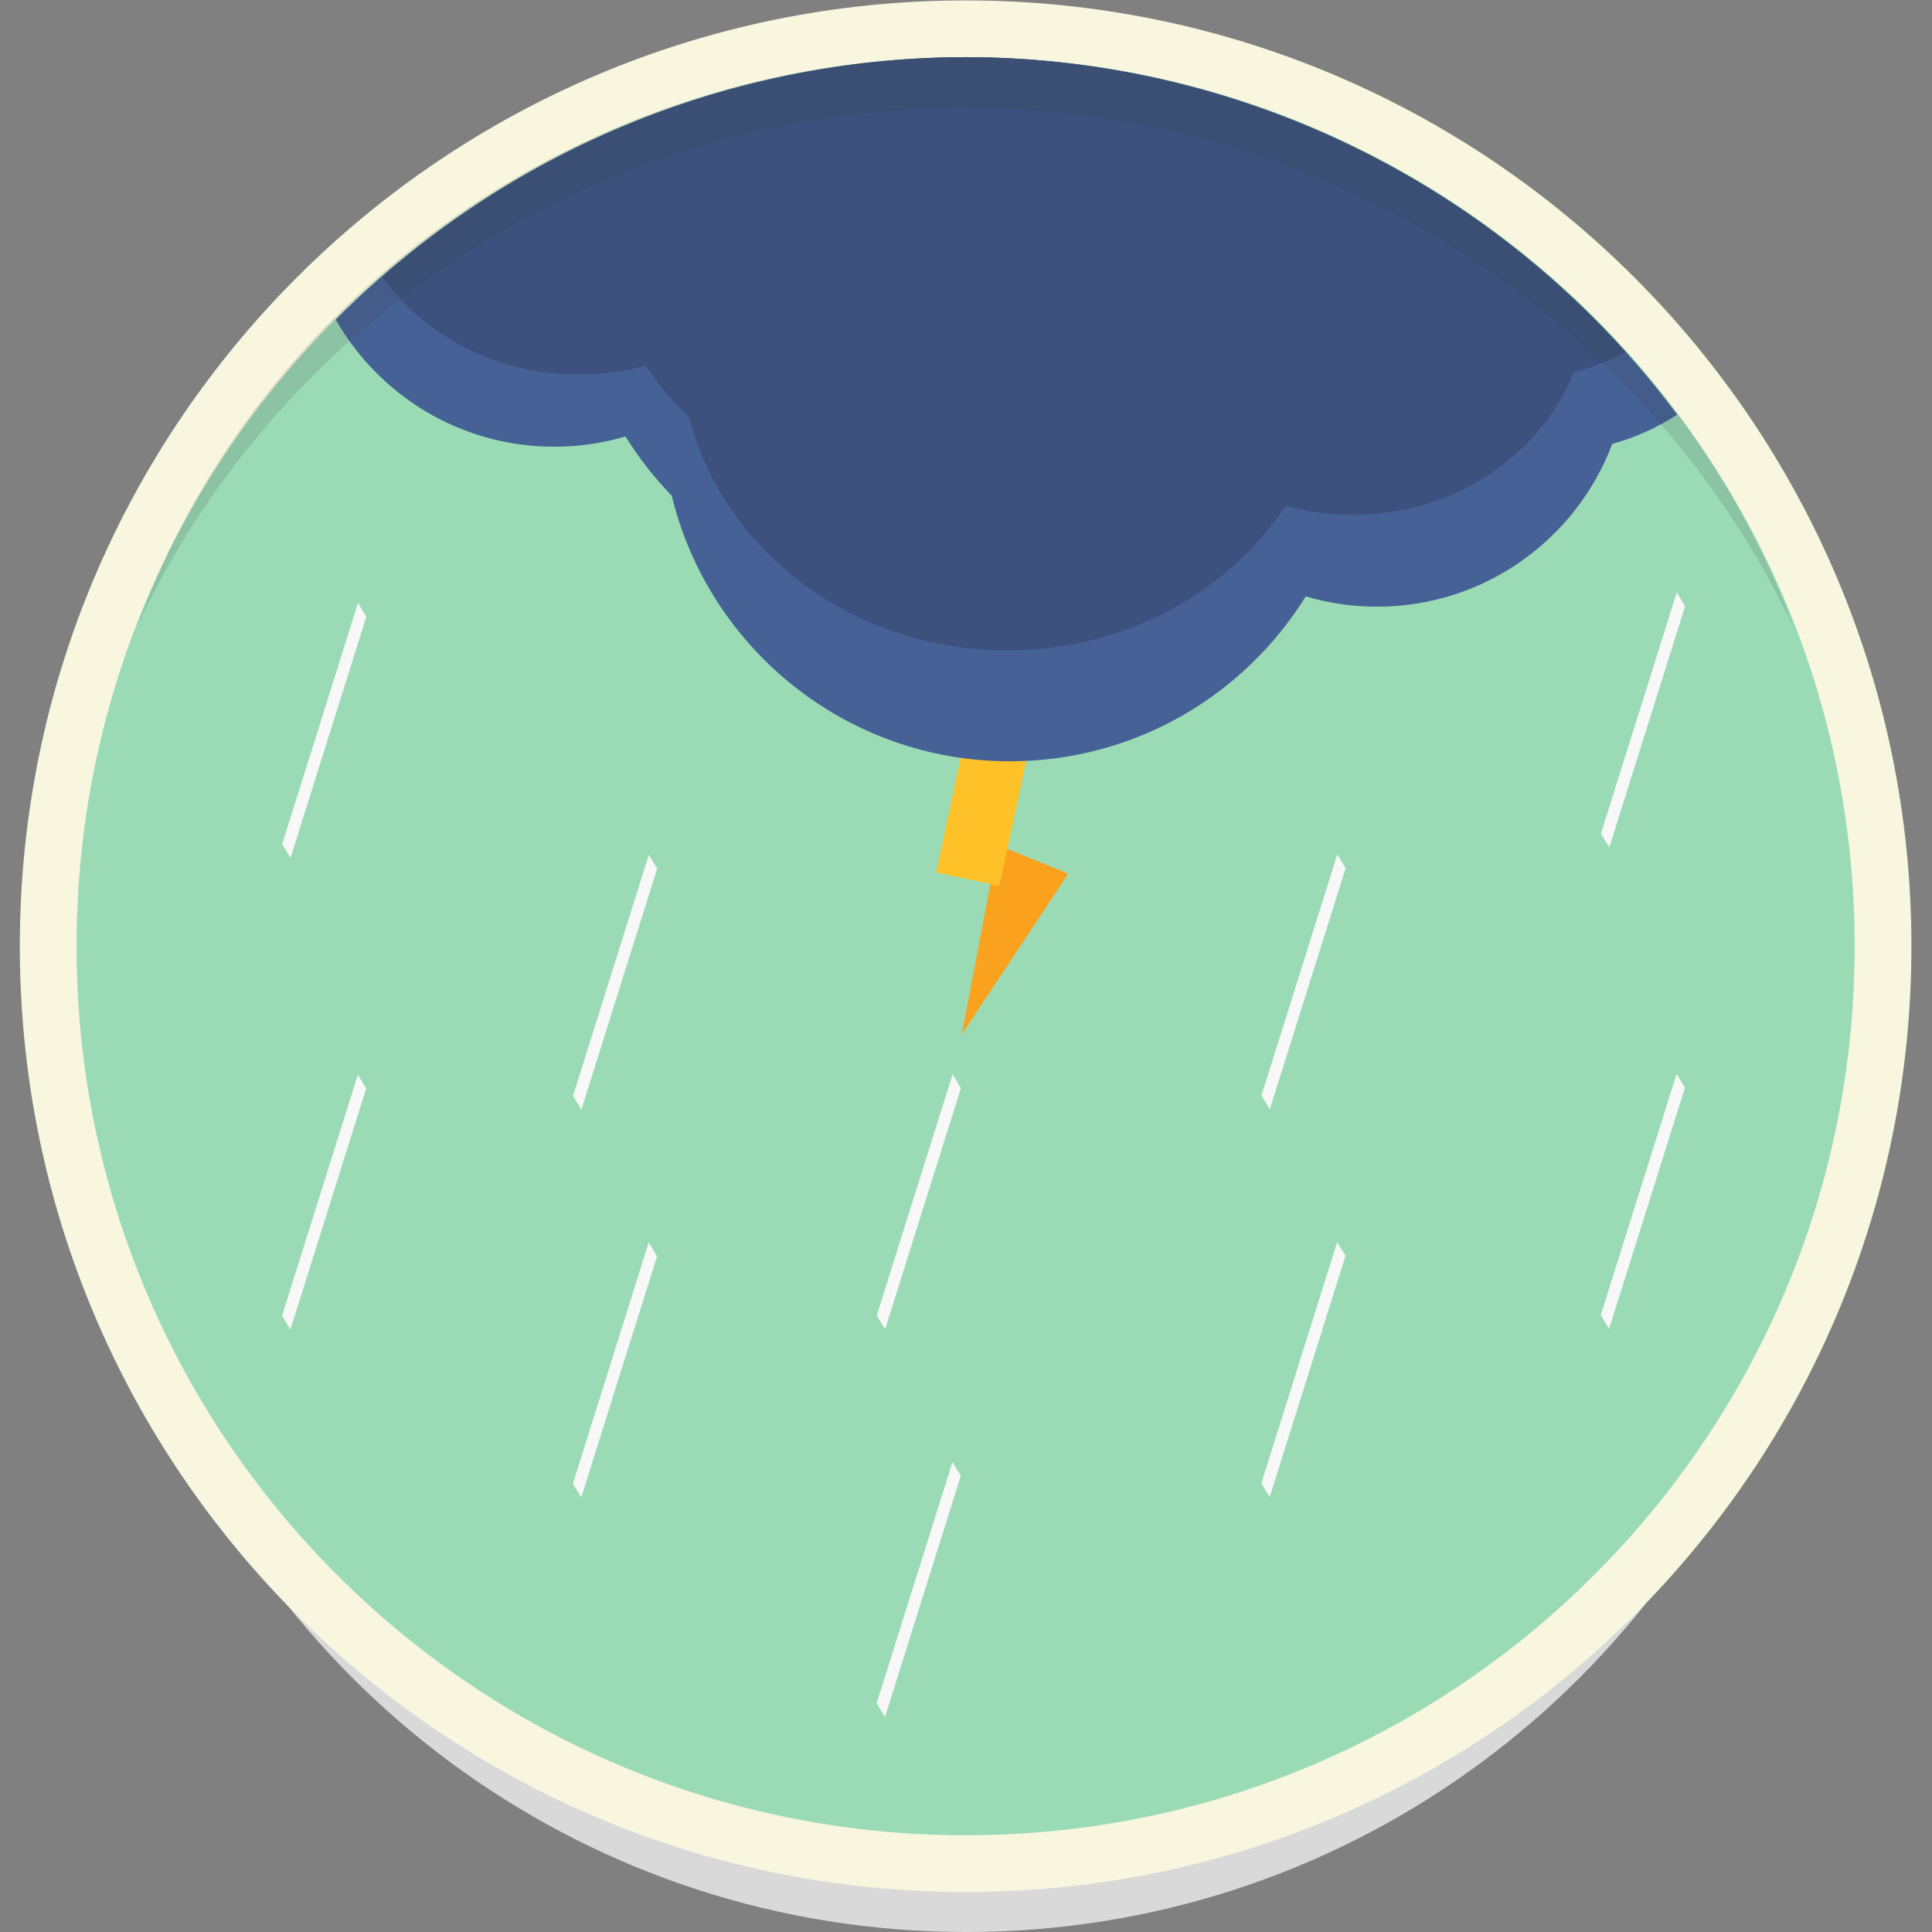 <?xml version="1.0" encoding="iso-8859-1"?>
<!-- Uploaded to: SVG Repo, www.svgrepo.com, Generator: SVG Repo Mixer Tools -->
<svg height="800px" width="800px" version="1.1" id="Layer_1" xmlns="http://www.w3.org/2000/svg" xmlns:xlink="http://www.w3.org/1999/xlink" 
	 viewBox="0 0 512.019 512.019" xml:space="preserve">
<rect x="0" y="0" width="512.019" height="512.019" fill="#808080" stroke="none"/>
<g transform="translate(0 -540.36)">
	<path style="fill:#D9D9D9;" d="M256.01,1052.379c-99.206,0-183.749-62.809-215.987-150.843
		c37.939,81.255,120.363,137.547,215.958,137.547c95.596,0,178.05-56.288,215.987-137.547
		C439.737,989.57,355.217,1052.379,256.01,1052.379L256.01,1052.379z"/>
	<g transform="matrix(1.009 0 0 1.009 764.43 -5.783)">
		<path style="fill:#F8F6DE;" d="M-255.565,789.799c0,137.199-111.222,248.42-248.42,248.42s-248.42-111.221-248.42-248.42l0,0
			c0-137.199,111.222-248.42,248.42-248.42c0,0,0,0,0,0C-366.787,541.379-255.565,652.6-255.565,789.799
			C-255.565,789.799-255.565,789.799-255.565,789.799z"/>
		<path style="fill:#9ADBB6;" d="M-270.47,789.799c0,128.967-104.548,233.515-233.515,233.515S-737.5,918.766-737.5,789.799l0,0
			c0-128.967,104.548-233.515,233.515-233.515c0,0,0,0,0,0C-375.019,556.284-270.47,660.832-270.47,789.799
			C-270.47,789.799-270.47,789.799-270.47,789.799z"/>
		<path style="fill:#FAA21D;" d="M-504.99,812.977l9.453-49.761l18.516,7.532L-504.99,812.977z"/>
		<path style="fill:#FEC228;" d="M-502.998,729.542l16.628,3.55l-8.727,40.878l-16.628-3.55L-502.998,729.542z"/>
		<g transform="translate(0 540.36)">
			<path style="fill:#456196;" d="M-503.985,15.921c-62.12,0.063-121.655,24.875-165.434,68.947
				c11.356,19.933,32.795,33.377,57.377,33.377c6.505,0,12.79-0.942,18.727-2.695c3.482,5.618,7.558,10.829,12.137,15.549
				c9.707,40.037,45.778,69.771,88.799,69.771c32.829,0,61.615-17.314,77.725-43.307c5.937,1.754,12.222,2.695,18.727,2.695
				c28.271,0,52.389-17.776,61.787-42.762c6.122-1.674,11.853-4.289,17.045-7.664C-361.107,50.82-430.368,16.016-503.985,15.921z"/>
			<path style="fill:#3C517D;" d="M-503.985,15.921c-56.376,0.107-110.811,20.606-153.254,57.713
				c11.143,15.479,30.088,25.67,51.592,25.67c6.12,0,12.034-0.826,17.619-2.363c3.276,4.926,7.111,9.496,11.42,13.635
				c9.133,35.102,43.069,61.172,83.543,61.172c30.886,0,57.967-15.179,73.123-37.969c5.585,1.537,11.497,2.361,17.617,2.361
				c26.597,0,49.289-15.586,58.131-37.492c4.793-1.221,9.331-3.015,13.535-5.285C-374.861,44.169-437.85,16.026-503.985,15.921z"/>
		</g>
		<g transform="matrix(0.516 0.856 -0.3 0.954 0 0)">
			<path style="fill:#F8F8F8;" d="M-564.914,1240.257h4.228v66.39h-4.228V1240.257z"/>
			<path style="fill:#F8F8F8;" d="M-441.136,1198.531h4.228v66.39h-4.228V1198.531z"/>
			<path style="fill:#F8F8F8;" d="M-316.429,1147.074h4.228v66.39h-4.228V1147.074z"/>
			<path style="fill:#F8F8F8;" d="M-210.877,991.815h4.228v66.39h-4.228V991.815z"/>
			<path style="fill:#F8F8F8;" d="M-124.873,842.539h4.228l0,66.39h-4.228L-124.873,842.539z"/>
			<path style="fill:#F8F8F8;" d="M-515.339,1325.646h4.228v66.39h-4.228V1325.646z"/>
			<path style="fill:#F8F8F8;" d="M-400.389,1268.714h4.228v66.39h-4.228V1268.714z"/>
			<path style="fill:#F8F8F8;" d="M-275.682,1217.257h4.228v66.39h-4.228V1217.257z"/>
			<path style="fill:#F8F8F8;" d="M-170.13,1061.998h4.228v66.39h-4.228V1061.998z"/>
			<path style="fill:#F8F8F8;" d="M-74.279,929.683h4.228v66.39h-4.228V929.683z"/>
		</g>
		<path style="opacity:0.15;fill:#3B3C3D;enable-background:new    ;" d="M-503.971,556.284
			c-99.01,0-185.347,61.282-217.522,149.317c37.864-81.255,122.088-136.02,217.492-136.02c95.407,0,179.986,56.07,217.849,137.329
			C-318.318,618.875-404.961,556.284-503.971,556.284L-503.971,556.284z"/>
	</g>
</g>
</svg>
